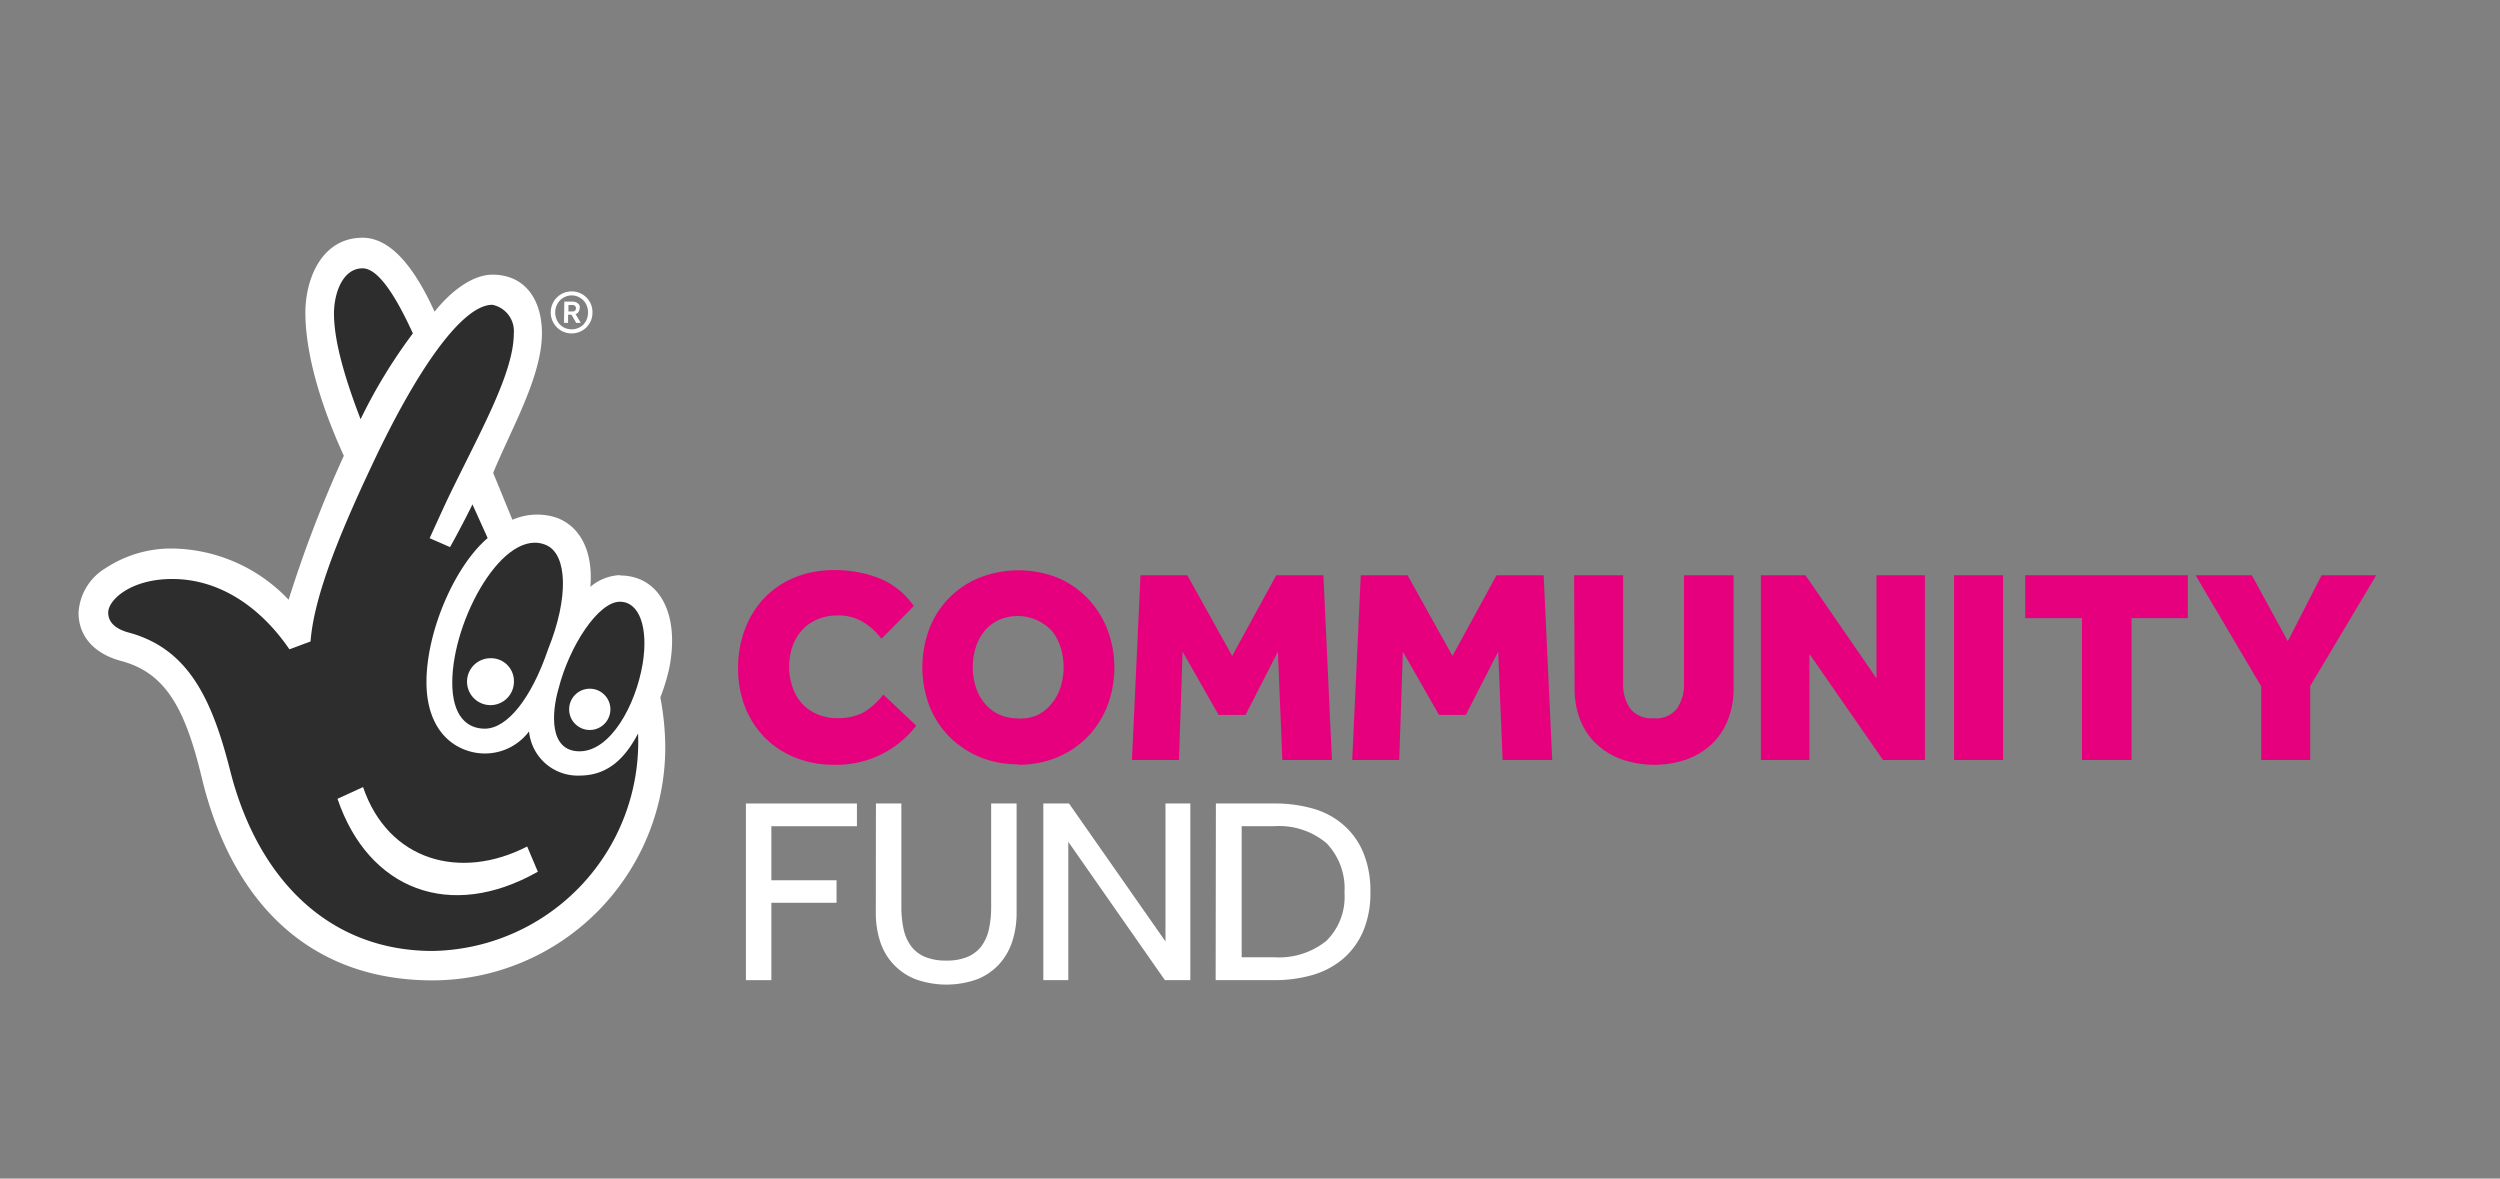 <svg id="Layer_1" data-name="Layer 1" xmlns="http://www.w3.org/2000/svg" viewBox="0 0 213.26 100.54"><rect x="0" y="0" width="213.26" height="100.54" fill="#808080" stroke="none"/><defs><style>.cls-1{fill:#e6007e;}.cls-2{fill:#fff;}.cls-3{fill:#2d2d2d;}</style></defs><path class="cls-1" d="M78.16,61.9a8.57,8.57,0,0,1-7,3.34,8.77,8.77,0,0,1-3.33-.62,7.72,7.72,0,0,1-2.59-1.7,7.88,7.88,0,0,1-1.68-2.6,9,9,0,0,1-.6-3.33,9.16,9.16,0,0,1,.59-3.32A7.83,7.83,0,0,1,65.21,51a7.6,7.6,0,0,1,2.6-1.75,8.77,8.77,0,0,1,3.33-.62,10.32,10.32,0,0,1,3.81.68,6.5,6.5,0,0,1,3,2.39l-2.76,2.79a5.31,5.31,0,0,0-1.59-1.44,4,4,0,0,0-2.1-.55,4.5,4.5,0,0,0-1.77.33,3.65,3.65,0,0,0-1.31.92,4.13,4.13,0,0,0-.82,1.39,5.39,5.39,0,0,0,0,3.46A4.14,4.14,0,0,0,68.4,60a3.7,3.7,0,0,0,1.31.92,4.14,4.14,0,0,0,1.71.34,4.59,4.59,0,0,0,2.24-.49,6,6,0,0,0,1.69-1.52Z"/><path class="cls-1" d="M86.86,61.29A3.76,3.76,0,0,0,88.5,61,3.63,3.63,0,0,0,89.72,60a4,4,0,0,0,.75-1.39,5.69,5.69,0,0,0,0-3.4,4.1,4.1,0,0,0-.75-1.4,4,4,0,0,0-4.51-.93,3.6,3.6,0,0,0-1.21.93,4.12,4.12,0,0,0-.76,1.4,5.69,5.69,0,0,0,0,3.4A4.07,4.07,0,0,0,84,60a3.5,3.5,0,0,0,1.21.94,3.77,3.77,0,0,0,1.65.34m0,3.92a8.55,8.55,0,0,1-3.28-.62A8.16,8.16,0,0,1,81,62.86a7.83,7.83,0,0,1-1.71-2.62,9.34,9.34,0,0,1,0-6.64,7.63,7.63,0,0,1,4.31-4.34,9.12,9.12,0,0,1,6.56,0A7.64,7.64,0,0,1,92.74,51a8,8,0,0,1,1.7,2.63,9.2,9.2,0,0,1,0,6.64,8,8,0,0,1-1.7,2.62,7.84,7.84,0,0,1-2.6,1.73,8.63,8.63,0,0,1-3.28.62"/><polygon class="cls-1" points="97.29 49.07 101.28 49.07 105.11 55.95 108.87 49.07 112.89 49.07 113.62 64.83 109.39 64.83 109.01 55.59 106.25 60.98 103.95 60.98 100.88 55.59 100.57 64.83 96.56 64.83 97.29 49.07"/><polygon class="cls-1" points="116.08 49.07 120.07 49.07 123.9 55.95 127.66 49.07 131.68 49.07 132.41 64.83 128.18 64.83 127.8 55.59 125.04 60.98 122.75 60.98 119.67 55.59 119.36 64.83 115.35 64.83 116.08 49.07"/><path class="cls-1" d="M134.28,49.07h4.18v9.24a3.53,3.53,0,0,0,.6,2.13,2.31,2.31,0,0,0,2,.83,2.24,2.24,0,0,0,2-.84,3.56,3.56,0,0,0,.59-2.12V49.07h4.23v9.62a7.18,7.18,0,0,1-.49,2.73A5.77,5.77,0,0,1,146,63.49a6.32,6.32,0,0,1-2.15,1.3,8.54,8.54,0,0,1-5.47,0,6.25,6.25,0,0,1-2.16-1.29,5.65,5.65,0,0,1-1.41-2.06,7.25,7.25,0,0,1-.49-2.75Z"/><polygon class="cls-1" points="150.21 49.07 154.01 49.07 160.07 57.86 160.07 49.07 164.2 49.07 164.2 64.83 160.63 64.83 154.35 55.78 154.35 64.83 150.21 64.83 150.21 49.07"/><rect class="cls-1" x="166.69" y="49.07" width="4.18" height="15.76"/><polygon class="cls-1" points="177.6 52.73 172.76 52.73 172.76 49.07 186.63 49.07 186.63 52.73 181.83 52.73 181.83 64.83 177.6 64.83 177.6 52.73"/><polygon class="cls-1" points="192.89 58.55 187.29 49.07 192.09 49.07 195.16 54.7 198.04 49.07 202.7 49.07 197.07 58.52 197.07 64.83 192.89 64.83 192.89 58.55"/><polygon class="cls-2" points="63.63 68.54 73.1 68.54 73.1 70.48 65.8 70.48 65.8 75.09 71.36 75.09 71.36 77.01 65.8 77.01 65.8 83.61 63.63 83.61 63.63 68.54"/><path class="cls-2" d="M74.72,68.54h2.17v8.81a8.89,8.89,0,0,0,.18,1.86,3.86,3.86,0,0,0,.62,1.46,2.89,2.89,0,0,0,1.18.94,4.56,4.56,0,0,0,1.86.33,4.49,4.49,0,0,0,1.84-.33,2.89,2.89,0,0,0,1.18-.94,3.86,3.86,0,0,0,.62-1.46,8.89,8.89,0,0,0,.18-1.86V68.54h2.17v9.33a7.85,7.85,0,0,1-.36,2.41,5.38,5.38,0,0,1-1.1,1.94,5.15,5.15,0,0,1-1.86,1.3,7.79,7.79,0,0,1-5.33,0,5.11,5.11,0,0,1-3-3.24,7.85,7.85,0,0,1-.36-2.41Z"/><polygon class="cls-2" points="89 68.54 91.19 68.54 99.42 80.31 99.42 68.54 101.54 68.54 101.54 83.61 99.37 83.61 91.13 71.81 91.13 83.61 89 83.61 89 68.54"/><path class="cls-2" d="M108.72,81.66a6.45,6.45,0,0,0,4.4-1.38,5.25,5.25,0,0,0,1.57-4.13,5.58,5.58,0,0,0-1.52-4.21,6.28,6.28,0,0,0-4.52-1.46h-2.73V81.66Zm-5-13.12h5a11.79,11.79,0,0,1,3.29.44,6.69,6.69,0,0,1,2.58,1.38,6.31,6.31,0,0,1,1.7,2.36,8.52,8.52,0,0,1,.61,3.39,8.25,8.25,0,0,1-.61,3.31,6.44,6.44,0,0,1-1.7,2.35,7.09,7.09,0,0,1-2.59,1.39,11.55,11.55,0,0,1-3.3.45h-5Z"/><path class="cls-2" d="M52.88,49.06a4.17,4.17,0,0,0-2.52,1c.25-3-.84-5.13-2.86-5.89a5.27,5.27,0,0,0-3.79.17l-1.64-4c1.51-3.7,4.16-8.21,4.16-11.91,0-2.86-1.44-5-4.22-5-1.68,0-3.53,1.38-4.94,3.16-1.94-4.29-4-6.31-6.14-6.31-3.45,0-4.88,3.45-4.88,6.4,0,2.44.67,6.48,3.28,12.2a106.61,106.61,0,0,0-4.71,12.28,13.92,13.92,0,0,0-9.93-4.37A10.2,10.2,0,0,0,9,48.47,4.75,4.75,0,0,0,6.7,52.26c0,2.1,1.43,3.53,3.62,4.12,3.78,1,5.47,4,6.9,10,2.61,10.77,9.33,17.25,19.68,17.25A19.89,19.89,0,0,0,56.75,63.78a23.37,23.37,0,0,0-.42-4.29A16.89,16.89,0,0,0,57.09,57c.92-4.63-.84-7.91-4.21-7.91"/><path class="cls-3" d="M46.64,46.52c1.75.82,1.89,4.47.12,8.85-1.43,4.21-3.49,6.78-5.4,6.79-1.52,0-2.78-1.07-2.78-3.93,0-5.39,4.43-13.38,8.06-11.71"/><path class="cls-3" d="M28.49,26.76c0-1.77.75-3.87,2.44-3.87,1.18,0,2.6,1.85,4.29,5.55a44.61,44.61,0,0,0-4.46,7.32c-1.52-3.95-2.27-6.9-2.27-9"/><path class="cls-3" d="M36.9,81.12C28.07,81.12,22,75,19.65,65.8,18.06,59.49,16,55.29,10.91,53.94c-.59-.17-1.68-.59-1.68-1.68s1.93-2.87,5.46-2.87c4.19,0,7.66,2.57,10,6l1.8-.67c.27-3.44,2-8.16,5.1-14.74C35.47,31.64,39.4,26,42,26a2.29,2.29,0,0,1,1.83,2.44c0,3.45-3,8.61-5.7,14.24-.27.57-1.48,3.23-1.48,3.23l1.74.76c.57-1,1.75-3.27,1.91-3.65l1.3,2.88c-2.78,2.36-5.22,7.91-5.22,12.29,0,3.2,1.43,5.19,3.54,5.86a4.71,4.71,0,0,0,5.21-1.66,4.17,4.17,0,0,0,4.3,3.77c2.3,0,3.81-1.32,5-3.59A17.84,17.84,0,0,1,36.9,81.12"/><path class="cls-3" d="M54.82,56.63c-.59,3.53-2.74,7.46-5.38,7.46s-2.38-3.34-1.79-5.36c.92-3.62,3.38-7.4,5.23-7.4,1.69,0,2.44,2.27,1.94,5.3"/><path class="cls-2" d="M45.88,74.36c-7.49,4.25-14.46,1.53-17.09-6.22l2.18-1c2.15,6.31,8.31,8,14,5.07Z"/><path class="cls-2" d="M43.84,58.15a2,2,0,1,1-2-2,1.95,1.95,0,0,1,2,2"/><path class="cls-2" d="M52.07,60.51a1.76,1.76,0,1,1-1.76-1.76,1.76,1.76,0,0,1,1.76,1.76"/><path class="cls-2" d="M48.83,26.57a.32.32,0,0,0,.23-.08.27.27,0,0,0,.07-.2.25.25,0,0,0-.08-.2.33.33,0,0,0-.24-.07h-.32v.55Zm-.69-.84h.7a.84.84,0,0,1,.29.05.77.77,0,0,1,.2.13.66.66,0,0,1,.12.17.63.63,0,0,1,0,.19.56.56,0,0,1-.09.31.48.48,0,0,1-.26.22l.44.74h-.39l-.4-.7h-.29v.7h-.35Zm.62,2.36a1.27,1.27,0,0,0,.56-.11,1.37,1.37,0,0,0,.45-.3,1.44,1.44,0,0,0,.29-.46,1.56,1.56,0,0,0,.1-.57,1.47,1.47,0,0,0-.1-.56,1.44,1.44,0,0,0-.29-.46,1.39,1.39,0,0,0-.45-.31,1.26,1.26,0,0,0-.55-.12,1.31,1.31,0,0,0-.56.12,1.39,1.39,0,0,0-.45.31,1.44,1.44,0,0,0-.29.46,1.47,1.47,0,0,0-.11.56,1.56,1.56,0,0,0,.11.57,1.44,1.44,0,0,0,.29.46,1.37,1.37,0,0,0,1,.41m0,.35a1.82,1.82,0,0,1-.7-.14,1.79,1.79,0,0,1-.56-.38,2,2,0,0,1-.38-.57,1.82,1.82,0,0,1-.14-.7,1.78,1.78,0,0,1,.14-.7,1.73,1.73,0,0,1,.38-.57,1.79,1.79,0,0,1,.56-.38,1.7,1.7,0,0,1,.71-.14,1.65,1.65,0,0,1,.7.14,1.79,1.79,0,0,1,.56.38,1.9,1.9,0,0,1,.38.57,1.78,1.78,0,0,1,.13.7,1.82,1.82,0,0,1-.13.7,2.18,2.18,0,0,1-.38.57,1.79,1.79,0,0,1-.56.38,1.87,1.87,0,0,1-.71.14"/></svg>
